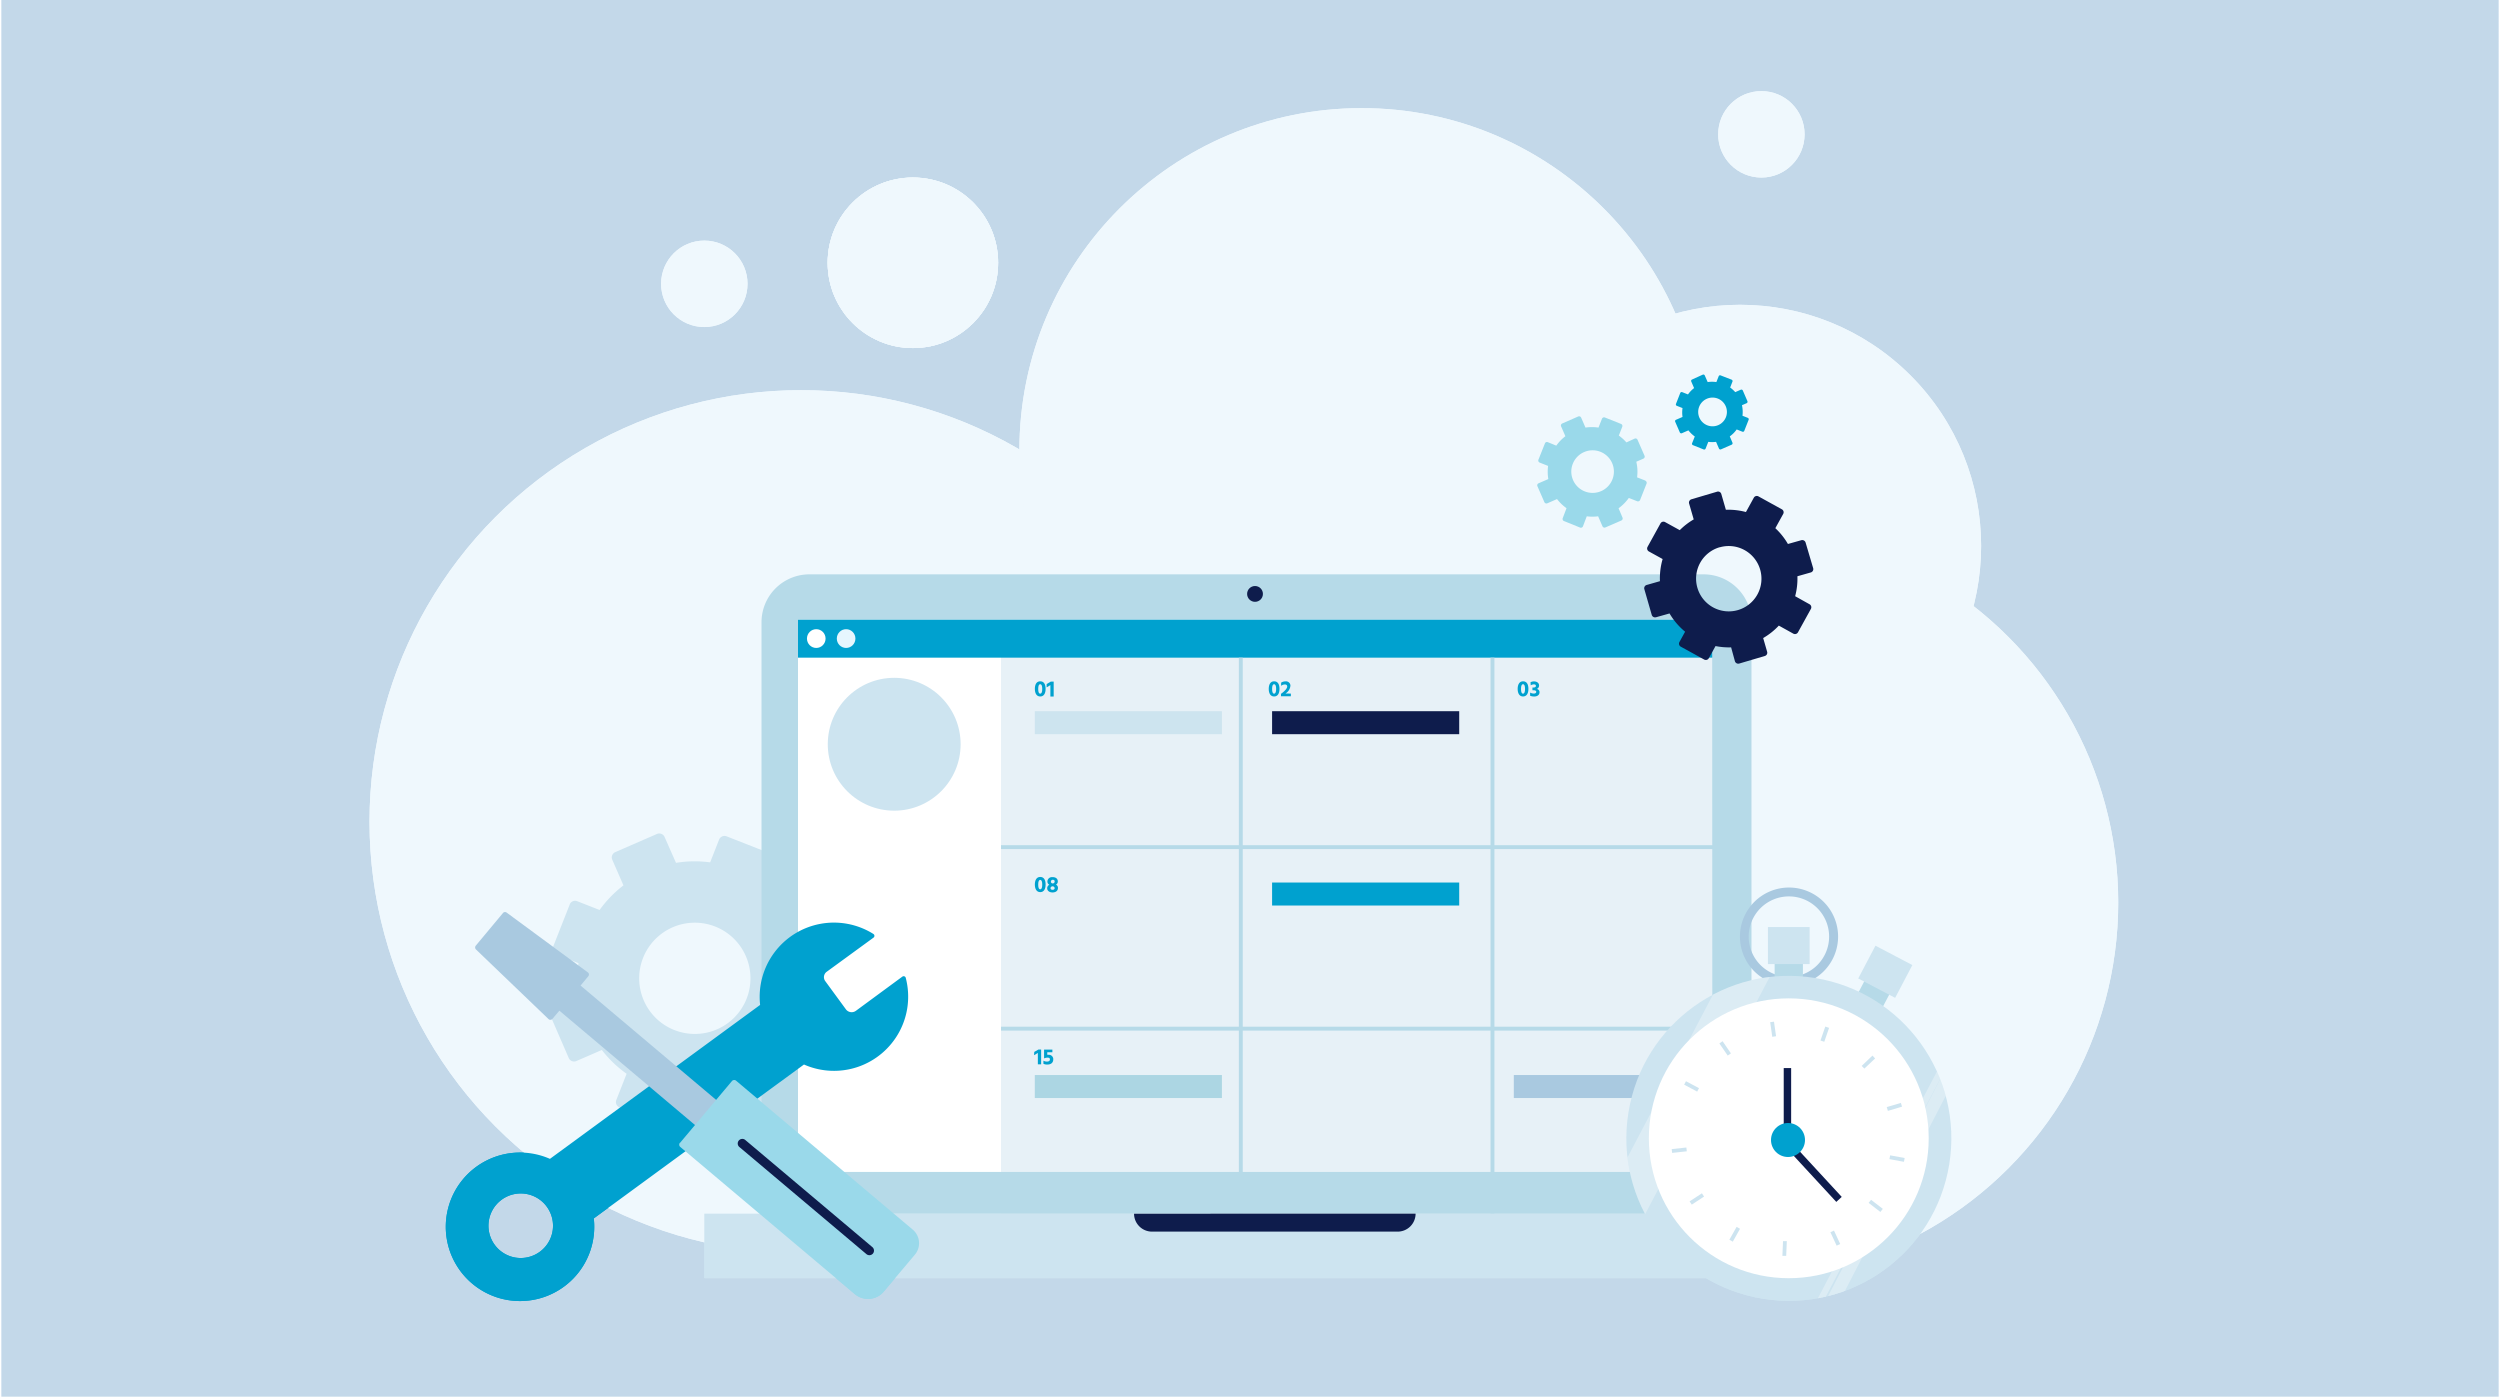 <?xml version="1.0" encoding="UTF-8"?> <svg xmlns="http://www.w3.org/2000/svg" xmlns:xlink="http://www.w3.org/1999/xlink" id="Layer_1" data-name="Layer 1" viewBox="0 0 928.63 519.35" width="929" height="519"><defs><style>.cls-1{fill:none;}.cls-2{fill:#c3d8e9;}.cls-3{fill:#eff8fd;}.cls-4{fill:#cde4f0;}.cls-5{fill:#e7f1f7;}.cls-16,.cls-6{fill:#fff;}.cls-7{fill:#00a1cf;}.cls-8{fill:#b6dae8;}.cls-9{fill:#e6f6fe;}.cls-10{fill:#cde4ef;}.cls-11{fill:#0e1c4c;}.cls-12{fill:#a9c9e0;}.cls-13{fill:#acd6e3;}.cls-14{fill:#9ad9ea;}.cls-15{clip-path:url(#clip-path);}.cls-16{opacity:0.3;isolation:isolate;}</style><clipPath id="clip-path"><circle class="cls-1" cx="664.66" cy="423.27" r="60.42" transform="translate(140.39 1011.55) rotate(-80.78)"></circle></clipPath></defs><rect id="Rectangle_230" data-name="Rectangle 230" class="cls-2" width="928.63" height="519.35"></rect><g id="Group_475" data-name="Group 475"><circle id="Ellipse_8" data-name="Ellipse 8" class="cls-3" cx="297.39" cy="305.57" r="160.49"></circle><circle id="Ellipse_9" data-name="Ellipse 9" class="cls-3" cx="505.83" cy="167.48" r="127.27"></circle><circle id="Ellipse_10" data-name="Ellipse 10" class="cls-3" cx="261.4" cy="105.54" r="16.07"></circle><circle id="Ellipse_11" data-name="Ellipse 11" class="cls-3" cx="654.47" cy="49.95" r="16.07"></circle><circle id="Ellipse_12" data-name="Ellipse 12" class="cls-3" cx="338.96" cy="97.72" r="31.7"></circle><circle id="Ellipse_13" data-name="Ellipse 13" class="cls-3" cx="646.53" cy="203" r="89.66" transform="translate(45.82 516.62) rotate(-45)"></circle><circle id="Ellipse_14" data-name="Ellipse 14" class="cls-3" cx="647.3" cy="335.63" r="139.87"></circle><path id="Path_1228" data-name="Path 1228" class="cls-4" d="M309.26,372.5l-8.19-3.22a43,43,0,0,0-.75-15.16l6.86-3a2.14,2.14,0,0,0,1.12-2.82h0l-6.76-15.53a2.15,2.15,0,0,0-2.82-1.11h0l-8,3.5a43.36,43.36,0,0,0-7.32-6.68l3.34-8.47a2.14,2.14,0,0,0-1.17-2.8l-.05,0h0L269.71,311a2.17,2.17,0,0,0-2.81,1.2v0h0l-3.33,8.47a42.91,42.91,0,0,0-12.7.18l-4.24-9.62a2.16,2.16,0,0,0-2.82-1.13l-15.52,6.76a2.15,2.15,0,0,0-1.12,2.82l4.16,9.55a43.48,43.48,0,0,0-8.87,9.15l-8.3-3.26a2.15,2.15,0,0,0-2.8,1.16l0,.05h0l-6.2,15.75a2.17,2.17,0,0,0,1.19,2.82h0l8.26,3.24a43.58,43.58,0,0,0,.23,12.8l-9.47,4.12a2.13,2.13,0,0,0-1.13,2.8v0h0L211,393.44a2.15,2.15,0,0,0,2.82,1.11h0l9.47-4.12a43,43,0,0,0,9.22,8.85l-3.81,9.7a2.13,2.13,0,0,0,1.16,2.8l.05,0h0L245.65,418a2.15,2.15,0,0,0,2.8-1.16l0-.05h0L252.3,407a43.74,43.74,0,0,0,11.2,0l4.24,9.71a2.12,2.12,0,0,0,2.79,1.13h0l15.52-6.75a2.17,2.17,0,0,0,1.12-2.82l-4-9.1a43.45,43.45,0,0,0,10-10l8.14,3.21a2.14,2.14,0,0,0,2.8-1.17l0-.05h0l6.32-15.88a2.14,2.14,0,0,0-1.16-2.8l-.05,0Zm-58.95,10.55a20.69,20.69,0,1,1,26.82-11.69v0a20.68,20.68,0,0,1-26.81,11.68Z"></path><g id="Group_196" data-name="Group 196"><g id="Group_192" data-name="Group 192"><g id="Group_185" data-name="Group 185"><g id="Group_184" data-name="Group 184"><rect id="Rectangle_67" data-name="Rectangle 67" class="cls-5" x="295.09" y="231.47" width="344.85" height="222.02"></rect><rect id="Rectangle_68" data-name="Rectangle 68" class="cls-6" x="295.41" y="230.35" width="76.32" height="223.13"></rect><rect id="Rectangle_69" data-name="Rectangle 69" class="cls-7" x="295.09" y="230.35" width="344.85" height="14.2"></rect><g id="Group_180" data-name="Group 180"><rect id="Rectangle_70" data-name="Rectangle 70" class="cls-8" x="371.73" y="314.28" width="268.22" height="1.45"></rect></g><g id="Group_181" data-name="Group 181"><rect id="Rectangle_71" data-name="Rectangle 71" class="cls-8" x="371.73" y="381.78" width="268.22" height="1.45"></rect></g><g id="Group_182" data-name="Group 182"><rect id="Rectangle_72" data-name="Rectangle 72" class="cls-8" x="553.76" y="244.55" width="1.45" height="208.94"></rect></g><g id="Group_183" data-name="Group 183"><rect id="Rectangle_73" data-name="Rectangle 73" class="cls-8" x="460.17" y="244.55" width="1.45" height="208.94"></rect></g></g><ellipse id="Ellipse_15" data-name="Ellipse 15" class="cls-6" cx="303.03" cy="237.45" rx="3.46" ry="3.49"></ellipse><ellipse id="Ellipse_16" data-name="Ellipse 16" class="cls-9" cx="314.13" cy="237.45" rx="3.46" ry="3.49"></ellipse></g><g id="Group_187" data-name="Group 187"><path id="Path_1234" data-name="Path 1234" class="cls-7" d="M386.31,253.34c1.41,0,2,1.14,2,2.82s-.65,2.83-2,2.83-2-1.19-2-2.83S384.94,253.34,386.31,253.34Zm0,4.59c.51,0,.75-.61.75-1.75s-.24-1.75-.75-1.75-.75.59-.75,1.75.23,1.76.75,1.76Z"></path><path id="Path_1235" data-name="Path 1235" class="cls-7" d="M388.7,254.36l1.55-.91h1.06V259h-1.22v-4.24l-1.41.84Z"></path></g><g id="Group_188" data-name="Group 188"><path id="Path_1236" data-name="Path 1236" class="cls-7" d="M386.31,326.09c1.41,0,2,1.16,2,2.83s-.65,2.82-2,2.82-2-1.19-2-2.82S384.94,326.09,386.31,326.09Zm0,4.6c.51,0,.75-.6.75-1.75s-.24-1.75-.75-1.75-.75.6-.75,1.75.23,1.75.75,1.75Z"></path><path id="Path_1237" data-name="Path 1237" class="cls-7" d="M392.9,330.24c0,1-.82,1.62-2,1.62s-2-.6-2-1.58a1.43,1.43,0,0,1,.8-1.28,1.35,1.35,0,0,1-.72-1.19,1.67,1.67,0,0,1,1.68-1.65h.26c1.07,0,1.93.5,1.93,1.64a1.33,1.33,0,0,1-.69,1.16A1.26,1.26,0,0,1,392.9,330.24Zm-1.22,0a.78.78,0,0,0-.88-.66.76.76,0,0,0-.66.66c0,.31.19.64.76.64s.78-.34.78-.65Zm-1.42-2.44a.71.71,0,0,0,1.42,0c0-.32-.12-.65-.71-.65a.61.61,0,0,0-.66.54v.11Z"></path></g><g id="Group_189" data-name="Group 189"><path id="Path_1238" data-name="Path 1238" class="cls-7" d="M384.1,391.15l1.55-.89h1v5.51h-1.22v-4.24l-1.42.84Z"></path><path id="Path_1239" data-name="Path 1239" class="cls-7" d="M388.94,392.23a1.09,1.09,0,0,1,.36,0,1.65,1.65,0,0,1,1.85,1.41.86.86,0,0,1,0,.32c0,1.12-.74,1.89-2.17,1.89a3.13,3.13,0,0,1-1.48-.28V394.4a2.51,2.51,0,0,0,1.28.35c.78,0,1.13-.31,1.13-.8s-.3-.67-.93-.67a3.51,3.51,0,0,0-1.24.29v-3.28h3.09v1h-1.91Z"></path></g><g id="Group_190" data-name="Group 190"><path id="Path_1240" data-name="Path 1240" class="cls-7" d="M473.28,253.34c1.41,0,2,1.14,2,2.82s-.64,2.83-2,2.83-2-1.19-2-2.83S471.92,253.34,473.28,253.34Zm0,4.59c.5,0,.76-.61.76-1.75s-.26-1.75-.76-1.75-.75.59-.75,1.75.24,1.76.75,1.76Z"></path><path id="Path_1241" data-name="Path 1241" class="cls-7" d="M479.51,257.91v1h-3.67V258c1-.7,2.31-1.87,2.31-2.72,0-.45-.27-.76-.85-.76a2.19,2.19,0,0,0-1.41.52v-1.19a2.88,2.88,0,0,1,1.59-.48,1.65,1.65,0,0,1,1.86,1.41h0a1.41,1.41,0,0,1,0,.29,3.8,3.8,0,0,1-1.84,2.82Z"></path></g><g id="Group_191" data-name="Group 191"><path id="Path_1242" data-name="Path 1242" class="cls-7" d="M565.84,253.34c1.41,0,2,1.14,2,2.82s-.65,2.83-2,2.83-2-1.19-2-2.83S564.52,253.34,565.84,253.34Zm0,4.59c.5,0,.75-.61.75-1.75s-.25-1.75-.75-1.75-.75.59-.75,1.75.24,1.76.75,1.76Z"></path><path id="Path_1243" data-name="Path 1243" class="cls-7" d="M568.62,253.69a2.85,2.85,0,0,1,1.25-.31c1.21,0,1.94.64,1.94,1.53a1.39,1.39,0,0,1-.84,1.28,1.2,1.2,0,0,1,1,1.26c0,.91-.74,1.55-2,1.55a4.19,4.19,0,0,1-1.49-.28v-1.19a2.78,2.78,0,0,0,1.41.37c.56,0,.87-.28.87-.62s-.25-.61-1.13-.61h-.29v-1h.29c.54,0,1-.17,1-.61s-.31-.58-.76-.58a2.31,2.31,0,0,0-1.17.37Z"></path></g><rect id="Rectangle_74" data-name="Rectangle 74" class="cls-10" x="384.29" y="264.46" width="69.58" height="8.55"></rect><rect id="Rectangle_75" data-name="Rectangle 75" class="cls-11" x="472.53" y="264.46" width="69.58" height="8.55"></rect><rect id="Rectangle_76" data-name="Rectangle 76" class="cls-7" x="472.53" y="328.17" width="69.58" height="8.55"></rect><rect id="Rectangle_77" data-name="Rectangle 77" class="cls-12" x="562.41" y="399.75" width="69.58" height="8.55"></rect><rect id="Rectangle_78" data-name="Rectangle 78" class="cls-13" x="384.29" y="399.75" width="69.58" height="8.55"></rect></g><g id="Group_195" data-name="Group 195"><path id="Path_1244" data-name="Path 1244" class="cls-8" d="M633,213.57H300.49a17.81,17.81,0,0,0-17.82,17.8v220H650.79V231.45a17.81,17.81,0,0,0-17.74-17.88Zm3.24,222.21h-340V230.35H636.18Z"></path><g id="Group_194" data-name="Group 194"><rect id="Rectangle_79" data-name="Rectangle 79" class="cls-4" x="261.4" y="451.3" width="409.54" height="23.98"></rect><g id="Group_193" data-name="Group 193"><path id="Path_1245" data-name="Path 1245" class="cls-11" d="M525.89,451.3a6.67,6.67,0,0,1-6.65,6.68H427.89a6.68,6.68,0,0,1-6.69-6.66v0Z"></path></g></g></g><circle id="Ellipse_17" data-name="Ellipse 17" class="cls-11" cx="466.18" cy="220.85" r="2.94"></circle></g><path id="Path_1246" data-name="Path 1246" class="cls-14" d="M611.39,178.73l-3.14-1.23a15.94,15.94,0,0,0-.29-5.8l2.63-1.15a.82.82,0,0,0,.43-1.08l-2.6-5.94a.81.81,0,0,0-1.07-.43h0l-3.07,1.41a16.63,16.63,0,0,0-2.82-2.55l1.28-3.26a.83.83,0,0,0-.47-1.07h0l-6-2.39a.84.84,0,0,0-1.07.47L593.9,159a16.36,16.36,0,0,0-4.84,0l-1.61-3.71a.84.84,0,0,0-1.09-.42l-5.94,2.6a.82.82,0,0,0-.42,1.08l1.59,3.66a16,16,0,0,0-3.38,3.5L575,164.4a.8.8,0,0,0-1,.44v0l-2.39,6A.84.84,0,0,0,572,172l3.16,1.25a17.05,17.05,0,0,0,.08,4.89l-3.62,1.57a.82.82,0,0,0-.43,1.08h0l2.59,5.94a.83.83,0,0,0,1.07.43h0l3.63-1.58a16.45,16.45,0,0,0,3.53,3.39l-1.41,3.71a.83.83,0,0,0,.46,1.07h0l6,2.43a.83.83,0,0,0,1.07-.47l1.41-3.72a16.63,16.63,0,0,0,4.23,0l1.61,3.71a.83.83,0,0,0,1.08.43h0l5.94-2.58a.82.82,0,0,0,.43-1.08h0L601.37,189a16.93,16.93,0,0,0,3.81-3.84l3.11,1.23a.85.85,0,0,0,1.08-.47h0l2.37-6a.83.83,0,0,0-.35-1.12Zm-22.59,4a7.92,7.92,0,1,1,10.28-4.46,7.91,7.91,0,0,1-10.28,4.46h0Z"></path><path id="Path_1247" data-name="Path 1247" class="cls-7" d="M649.55,155.43l-2.11-.84a11.44,11.44,0,0,0-.19-3.91l1.76-.76a.58.58,0,0,0,.28-.73l-1.73-4a.59.59,0,0,0-.74-.28l-2.07.91a11.43,11.43,0,0,0-1.89-1.72l.86-2.2a.56.56,0,0,0-.31-.72h0l-4.1-1.59a.54.54,0,0,0-.71.3h0l-.86,2.18a11.72,11.72,0,0,0-3.24,0l-1.09-2.48a.58.58,0,0,0-.73-.28l-4,1.82a.55.55,0,0,0-.29.72h0l1.06,2.46a10.81,10.81,0,0,0-2.27,2.36l-2.15-.85a.55.55,0,0,0-.72.3h0l-1.59,4.06a.54.54,0,0,0,.3.72h0l2.13.84a11.4,11.4,0,0,0,0,3.3l-2.44,1.06a.55.55,0,0,0-.29.72h0l1.74,4a.58.58,0,0,0,.73.28l2.45-1.07a11.15,11.15,0,0,0,2.37,2.28l-1,2.5a.55.55,0,0,0,.3.72h0l4,1.6a.56.56,0,0,0,.72-.31h0l1-2.52a10.76,10.76,0,0,0,2.89,0l1.09,2.52a.58.58,0,0,0,.73.28l4-1.75a.58.58,0,0,0,.28-.73l-1-2.35a10.86,10.86,0,0,0,2.57-2.58l2.1.83a.55.55,0,0,0,.72-.3h0l1.6-4.06a.56.56,0,0,0-.22-.75Zm-15.19,2.72a5.34,5.34,0,1,1,6.92-3h0A5.34,5.34,0,0,1,634.36,158.15Z"></path><path id="Path_1248" data-name="Path 1248" class="cls-11" d="M615.32,229.52l5-1.41a25.45,25.45,0,0,0,5.79,6.79L624,238.73a1.27,1.27,0,0,0,.49,1.73l8.71,4.79a1.26,1.26,0,0,0,1.72-.49l2.5-4.52a25.69,25.69,0,0,0,5.8.48l1.41,5.16a1.3,1.3,0,0,0,1.57.87l9.55-2.82a1.26,1.26,0,0,0,.87-1.55v0l-1.48-5.12a25.31,25.31,0,0,0,5.82-4.63l5.4,3a1.28,1.28,0,0,0,1.72-.5l4.8-8.7a1.27,1.27,0,0,0-.49-1.73l-5.36-3a25.45,25.45,0,0,0,.84-7.42l5-1.42a1.28,1.28,0,0,0,.86-1.58l-2.82-9.54a1.29,1.29,0,0,0-1.57-.87l-5,1.41a25.31,25.31,0,0,0-4.68-5.87l2.93-5.31a1.26,1.26,0,0,0-.51-1.72l-8.7-4.8a1.27,1.27,0,0,0-1.72.5l-2.93,5.32a25.38,25.38,0,0,0-7.46-.84l-1.7-5.87a1.25,1.25,0,0,0-1.55-.86h0l-9.56,2.83a1.28,1.28,0,0,0-.86,1.58l1.71,5.9a25.35,25.35,0,0,0-5.19,4l-5.45-3a1.26,1.26,0,0,0-1.72.5l-4.8,8.7a1.26,1.26,0,0,0,.49,1.72l5.11,2.82a25.75,25.75,0,0,0-1,8.23l-4.94,1.41a1.27,1.27,0,0,0-.86,1.57l2.75,9.55a1.28,1.28,0,0,0,1.59.88Zm23.66-26a12.15,12.15,0,1,1-8.3,15.05h0A12.15,12.15,0,0,1,639,203.48Z"></path><g id="Group_206" data-name="Group 206"><g id="Group_198" data-name="Group 198"><g id="Group_197" data-name="Group 197"><path id="Path_1249" data-name="Path 1249" class="cls-7" d="M220.27,453.09l78.19-57.25A27.59,27.59,0,0,0,336.3,363.6a.79.79,0,0,0-1-.56h0a1.11,1.11,0,0,0-.27.13l-17.26,12.7a2.67,2.67,0,0,1-3.73-.57h0l-7.69-10.5a2.47,2.47,0,0,1,.54-3.43l17.41-12.7a.82.82,0,0,0,.2-1.16,1.1,1.1,0,0,0-.22-.21,27.61,27.61,0,0,0-42.13,26.38L204,430.92a27.61,27.61,0,1,0,16.32,22.29Zm-36.8,9.81a12,12,0,1,1,16.75,2.58h0A12,12,0,0,1,183.47,462.9Z"></path></g></g><g id="Group_205" data-name="Group 205"><g id="Group_202" data-name="Group 202"><g id="Group_199" data-name="Group 199"><path id="Path_1250" data-name="Path 1250" class="cls-12" d="M187.86,339.32a1,1,0,0,0-1.41.29l-10,12a1.06,1.06,0,0,0,0,1.41l27.1,26a1,1,0,0,0,1.41-.2h0l2.55-3,56.16,47.35,7.87-9.34-56.15-47.35,2.82-3.4a1,1,0,0,0,0-1.41h0Z"></path></g><g id="Group_201" data-name="Group 201"><g id="Group_200" data-name="Group 200"><path id="Rectangle_80" data-name="Rectangle 80" class="cls-14" d="M252.34,425,271.67,402a1.1,1.1,0,0,1,1.55-.14h0l65.68,55.37a6.61,6.61,0,0,1,.79,9.33h0l-11.58,13.74a7.61,7.61,0,0,1-10.72.93h0l-64.92-54.73a1.11,1.11,0,0,1-.16-1.55l0,0Z"></path></g></g></g><g id="Group_204" data-name="Group 204"><g id="Group_203" data-name="Group 203"><path id="Path_1251" data-name="Path 1251" class="cls-11" d="M324.09,466.15a1.72,1.72,0,0,1-2.4.2l-47.32-39.89a1.71,1.71,0,0,1,2.19-2.62h0l47.32,39.89A1.71,1.71,0,0,1,324.09,466.15Z"></path></g></g></g></g><g id="Group_217" data-name="Group 217"><g id="Group_207" data-name="Group 207"><path id="Path_1252" data-name="Path 1252" class="cls-12" d="M664.72,366.53A18.25,18.25,0,1,1,683,348.28h0A18.27,18.27,0,0,1,664.72,366.53Zm0-33.2a14.95,14.95,0,1,0,14.94,14.95h0a14.94,14.94,0,0,0-14.94-14.95Z"></path></g><g id="Group_209" data-name="Group 209"><rect id="Rectangle_81" data-name="Rectangle 81" class="cls-8" x="659.4" y="354.11" width="10.51" height="10.51"></rect><g id="Group_208" data-name="Group 208"><rect id="Rectangle_82" data-name="Rectangle 82" class="cls-4" x="656.91" y="344.72" width="15.5" height="13.77"></rect></g></g><g id="Group_211" data-name="Group 211"><rect id="Rectangle_83" data-name="Rectangle 83" class="cls-8" x="691.68" y="362.96" width="10.51" height="10.51" transform="translate(46.95 814.12) rotate(-62.3)"></rect><g id="Group_210" data-name="Group 210"><rect id="Rectangle_84" data-name="Rectangle 84" class="cls-4" x="693.66" y="353.6" width="13.77" height="15.5" transform="translate(54.97 813.64) rotate(-62.3)"></rect></g></g><circle id="Ellipse_18" data-name="Ellipse 18" class="cls-4" cx="664.66" cy="423.27" r="60.42" transform="translate(140.39 1011.55) rotate(-80.78)"></circle><g id="Group_213" data-name="Group 213"><g class="cls-15"><g id="Group_212" data-name="Group 212"><rect id="Rectangle_85" data-name="Rectangle 85" class="cls-16" x="550.11" y="409.75" width="140.27" height="15.62" transform="translate(-37.78 772.62) rotate(-62.3)"></rect><rect id="Rectangle_86" data-name="Rectangle 86" class="cls-16" x="632.9" y="438.57" width="140.53" height="4.67" transform="translate(-11.38 863.12) rotate(-62.67)"></rect><rect id="Rectangle_87" data-name="Rectangle 87" class="cls-16" x="627.67" y="441.6" width="140.27" height="2.33" transform="translate(-18.59 854.78) rotate(-62.3)"></rect></g></g></g><circle id="Ellipse_20" data-name="Ellipse 20" class="cls-6" cx="664.66" cy="423.27" r="52.03"></circle><g id="Group_214" data-name="Group 214"><path id="Path_1253" data-name="Path 1253" class="cls-4" d="M625.75,403.33l.68-1.28,4.85,2.58-.69,1.29Z"></path><path id="Path_1254" data-name="Path 1254" class="cls-4" d="M638.85,388l1.2-.82,3.1,4.52-1.2.81Z"></path><path id="Path_1255" data-name="Path 1255" class="cls-4" d="M657.75,380.1l1.41-.19.77,5.41-1.41.22Z"></path><path id="Path_1256" data-name="Path 1256" class="cls-4" d="M678.24,381.73l1.41.48-1.79,5.18-1.41-.48Z"></path><path id="Path_1257" data-name="Path 1257" class="cls-4" d="M695.77,392.52l1,1.06-4,3.78-1-1Z"></path><path id="Path_1258" data-name="Path 1258" class="cls-4" d="M706.35,410.11l.41,1.41-5.25,1.56-.42-1.41Z"></path><path id="Path_1259" data-name="Path 1259" class="cls-4" d="M707.75,430.61l-.27,1.41-5.39-1,.27-1.41Z"></path><path id="Path_1260" data-name="Path 1260" class="cls-4" d="M699.63,449.51l-.9,1.16-4.38-3.38.91-1.14Z"></path><path id="Path_1261" data-name="Path 1261" class="cls-4" d="M683.78,462.58l-1.32.62-2.32-5,1.33-.62Z"></path><path id="Path_1262" data-name="Path 1262" class="cls-4" d="M663.7,467h-1.41l.23-5.48h1.41Z"></path><path id="Path_1263" data-name="Path 1263" class="cls-4" d="M643.84,461.72l-1.27-.72,2.69-4.79,1.27.72Z"></path><path id="Path_1264" data-name="Path 1264" class="cls-4" d="M628.59,447.94l-.81-1.21,4.58-3,.8,1.21Z"></path><path id="Path_1265" data-name="Path 1265" class="cls-4" d="M621.28,428.71l-.16-1.41,5.46-.6.16,1.41Z"></path></g><g id="Group_216" data-name="Group 216"><g id="Group_215" data-name="Group 215"><path id="Path_1266" data-name="Path 1266" class="cls-11" d="M682.33,446.93l-19.55-21.17V397.15h2.76v27.54l18.81,20.37Z"></path></g><circle id="Ellipse_21" data-name="Ellipse 21" class="cls-7" cx="664.37" cy="423.91" r="6.32"></circle></g></g><circle id="Ellipse_22" data-name="Ellipse 22" class="cls-3" cx="338.96" cy="97.72" r="31.7"></circle></g><g id="Group_476" data-name="Group 476"><circle id="Ellipse_8-2" data-name="Ellipse 8-2" class="cls-3" cx="297.39" cy="305.57" r="160.49"></circle><circle id="Ellipse_9-2" data-name="Ellipse 9-2" class="cls-3" cx="505.83" cy="167.48" r="127.27"></circle><circle id="Ellipse_10-2" data-name="Ellipse 10-2" class="cls-3" cx="261.4" cy="105.54" r="16.07"></circle><circle id="Ellipse_11-2" data-name="Ellipse 11-2" class="cls-3" cx="654.47" cy="49.95" r="16.07"></circle><circle id="Ellipse_12-2" data-name="Ellipse 12-2" class="cls-3" cx="338.96" cy="97.72" r="31.7"></circle><circle id="Ellipse_13-2" data-name="Ellipse 13-2" class="cls-3" cx="646.53" cy="203" r="89.66" transform="translate(45.82 516.62) rotate(-45)"></circle><circle id="Ellipse_14-2" data-name="Ellipse 14-2" class="cls-3" cx="647.3" cy="335.63" r="139.87"></circle><path id="Path_1228-2" data-name="Path 1228-2" class="cls-4" d="M309.26,372.5l-8.19-3.22a43,43,0,0,0-.75-15.16l6.86-3a2.14,2.14,0,0,0,1.12-2.82h0l-6.76-15.53a2.15,2.15,0,0,0-2.82-1.11h0l-8,3.5a43.36,43.36,0,0,0-7.32-6.68l3.34-8.47a2.14,2.14,0,0,0-1.17-2.8l-.05,0h0L269.71,311a2.17,2.17,0,0,0-2.81,1.2v0h0l-3.33,8.47a42.91,42.91,0,0,0-12.7.18l-4.24-9.62a2.16,2.16,0,0,0-2.82-1.13l-15.52,6.76a2.15,2.15,0,0,0-1.12,2.82l4.16,9.55a43.48,43.48,0,0,0-8.87,9.15l-8.3-3.26a2.15,2.15,0,0,0-2.8,1.16l0,.05h0l-6.2,15.75a2.17,2.17,0,0,0,1.19,2.82h0l8.26,3.24a43.58,43.58,0,0,0,.23,12.8l-9.47,4.12a2.13,2.13,0,0,0-1.13,2.8v0h0L211,393.44a2.15,2.15,0,0,0,2.82,1.11h0l9.47-4.12a43,43,0,0,0,9.22,8.85l-3.81,9.7a2.13,2.13,0,0,0,1.16,2.8l.05,0h0L245.65,418a2.15,2.15,0,0,0,2.8-1.16l0-.05h0L252.3,407a43.74,43.74,0,0,0,11.2,0l4.24,9.71a2.12,2.12,0,0,0,2.79,1.13h0l15.52-6.75a2.17,2.17,0,0,0,1.12-2.82l-4-9.1a43.45,43.45,0,0,0,10-10l8.14,3.21a2.14,2.14,0,0,0,2.8-1.17l0-.05h0l6.32-15.88a2.14,2.14,0,0,0-1.16-2.8l-.05,0Zm-58.95,10.55a20.69,20.69,0,1,1,26.82-11.69v0a20.68,20.68,0,0,1-26.81,11.68Z"></path><g id="Group_196-2" data-name="Group 196-2"><g id="Group_192-2" data-name="Group 192-2"><g id="Group_185-2" data-name="Group 185-2"><g id="Group_184-2" data-name="Group 184-2"><rect id="Rectangle_67-2" data-name="Rectangle 67-2" class="cls-5" x="295.09" y="231.47" width="344.85" height="222.02"></rect><rect id="Rectangle_68-2" data-name="Rectangle 68-2" class="cls-6" x="295.41" y="230.35" width="76.32" height="223.13"></rect><rect id="Rectangle_69-2" data-name="Rectangle 69-2" class="cls-7" x="295.09" y="230.35" width="344.85" height="14.2"></rect><g id="Group_180-2" data-name="Group 180-2"><rect id="Rectangle_70-2" data-name="Rectangle 70-2" class="cls-8" x="371.73" y="314.28" width="268.22" height="1.45"></rect></g><g id="Group_181-2" data-name="Group 181-2"><rect id="Rectangle_71-2" data-name="Rectangle 71-2" class="cls-8" x="371.73" y="381.78" width="268.22" height="1.45"></rect></g><g id="Group_182-2" data-name="Group 182-2"><rect id="Rectangle_72-2" data-name="Rectangle 72-2" class="cls-8" x="553.76" y="244.55" width="1.45" height="208.94"></rect></g><g id="Group_183-2" data-name="Group 183-2"><rect id="Rectangle_73-2" data-name="Rectangle 73-2" class="cls-8" x="460.17" y="244.55" width="1.45" height="208.94"></rect></g></g><ellipse id="Ellipse_15-2" data-name="Ellipse 15-2" class="cls-6" cx="303.03" cy="237.45" rx="3.46" ry="3.49"></ellipse><ellipse id="Ellipse_16-2" data-name="Ellipse 16-2" class="cls-9" cx="314.13" cy="237.45" rx="3.46" ry="3.49"></ellipse></g><g id="Group_187-2" data-name="Group 187-2"><path id="Path_1234-2" data-name="Path 1234-2" class="cls-7" d="M386.31,253.34c1.41,0,2,1.14,2,2.82s-.65,2.83-2,2.83-2-1.19-2-2.83S384.94,253.34,386.31,253.34Zm0,4.59c.51,0,.75-.61.75-1.75s-.24-1.75-.75-1.75-.75.59-.75,1.75.23,1.76.75,1.76Z"></path><path id="Path_1235-2" data-name="Path 1235-2" class="cls-7" d="M388.7,254.36l1.55-.91h1.06V259h-1.22v-4.24l-1.41.84Z"></path></g><g id="Group_188-2" data-name="Group 188-2"><path id="Path_1236-2" data-name="Path 1236-2" class="cls-7" d="M386.31,326.09c1.41,0,2,1.16,2,2.83s-.65,2.82-2,2.82-2-1.19-2-2.82S384.94,326.09,386.31,326.09Zm0,4.6c.51,0,.75-.6.75-1.75s-.24-1.75-.75-1.75-.75.6-.75,1.75.23,1.75.75,1.75Z"></path><path id="Path_1237-2" data-name="Path 1237-2" class="cls-7" d="M392.9,330.24c0,1-.82,1.62-2,1.62s-2-.6-2-1.58a1.43,1.43,0,0,1,.8-1.28,1.35,1.35,0,0,1-.72-1.19,1.67,1.67,0,0,1,1.68-1.65h.26c1.07,0,1.93.5,1.93,1.64a1.33,1.33,0,0,1-.69,1.16A1.26,1.26,0,0,1,392.9,330.24Zm-1.22,0a.78.78,0,0,0-.88-.66.76.76,0,0,0-.66.66c0,.31.19.64.76.64s.78-.34.78-.65Zm-1.42-2.44a.71.71,0,0,0,1.42,0c0-.32-.12-.65-.71-.65a.61.61,0,0,0-.66.54v.11Z"></path></g><g id="Group_189-2" data-name="Group 189-2"><path id="Path_1238-2" data-name="Path 1238-2" class="cls-7" d="M384.1,391.15l1.55-.89h1v5.51h-1.22v-4.24l-1.42.84Z"></path><path id="Path_1239-2" data-name="Path 1239-2" class="cls-7" d="M388.94,392.23a1.09,1.09,0,0,1,.36,0,1.65,1.65,0,0,1,1.85,1.41.86.86,0,0,1,0,.32c0,1.12-.74,1.89-2.17,1.89a3.13,3.13,0,0,1-1.48-.28V394.4a2.51,2.51,0,0,0,1.28.35c.78,0,1.13-.31,1.13-.8s-.3-.67-.93-.67a3.51,3.51,0,0,0-1.24.29v-3.28h3.09v1h-1.91Z"></path></g><g id="Group_190-2" data-name="Group 190-2"><path id="Path_1240-2" data-name="Path 1240-2" class="cls-7" d="M473.28,253.34c1.41,0,2,1.14,2,2.82s-.64,2.83-2,2.83-2-1.19-2-2.83S471.92,253.34,473.28,253.34Zm0,4.59c.5,0,.76-.61.76-1.75s-.26-1.75-.76-1.75-.75.59-.75,1.75.24,1.76.75,1.76Z"></path><path id="Path_1241-2" data-name="Path 1241-2" class="cls-7" d="M479.51,257.91v1h-3.67V258c1-.7,2.31-1.87,2.31-2.72,0-.45-.27-.76-.85-.76a2.19,2.19,0,0,0-1.41.52v-1.19a2.88,2.88,0,0,1,1.59-.48,1.65,1.65,0,0,1,1.86,1.41h0a1.41,1.41,0,0,1,0,.29,3.8,3.8,0,0,1-1.84,2.82Z"></path></g><g id="Group_191-2" data-name="Group 191-2"><path id="Path_1242-2" data-name="Path 1242-2" class="cls-7" d="M565.84,253.34c1.41,0,2,1.14,2,2.82s-.65,2.83-2,2.83-2-1.19-2-2.83S564.52,253.34,565.84,253.34Zm0,4.59c.5,0,.75-.61.75-1.75s-.25-1.75-.75-1.75-.75.59-.75,1.75.24,1.76.75,1.76Z"></path><path id="Path_1243-2" data-name="Path 1243-2" class="cls-7" d="M568.62,253.69a2.85,2.85,0,0,1,1.25-.31c1.21,0,1.94.64,1.94,1.53a1.39,1.39,0,0,1-.84,1.28,1.2,1.2,0,0,1,1,1.26c0,.91-.74,1.55-2,1.55a4.19,4.19,0,0,1-1.49-.28v-1.19a2.78,2.78,0,0,0,1.41.37c.56,0,.87-.28.87-.62s-.25-.61-1.13-.61h-.29v-1h.29c.54,0,1-.17,1-.61s-.31-.58-.76-.58a2.31,2.31,0,0,0-1.17.37Z"></path></g><rect id="Rectangle_74-2" data-name="Rectangle 74-2" class="cls-10" x="384.29" y="264.46" width="69.58" height="8.55"></rect><rect id="Rectangle_75-2" data-name="Rectangle 75-2" class="cls-11" x="472.53" y="264.46" width="69.58" height="8.55"></rect><rect id="Rectangle_76-2" data-name="Rectangle 76-2" class="cls-7" x="472.53" y="328.17" width="69.58" height="8.55"></rect><rect id="Rectangle_77-2" data-name="Rectangle 77-2" class="cls-12" x="562.41" y="399.75" width="69.58" height="8.55"></rect><rect id="Rectangle_78-2" data-name="Rectangle 78-2" class="cls-13" x="384.29" y="399.75" width="69.58" height="8.55"></rect></g><g id="Group_195-2" data-name="Group 195-2"><path id="Path_1244-2" data-name="Path 1244-2" class="cls-8" d="M633,213.57H300.49a17.81,17.81,0,0,0-17.82,17.8v220H650.79V231.45a17.81,17.81,0,0,0-17.74-17.88Zm3.24,222.21h-340V230.35H636.18Z"></path><g id="Group_194-2" data-name="Group 194-2"><rect id="Rectangle_79-2" data-name="Rectangle 79-2" class="cls-4" x="261.4" y="451.3" width="409.54" height="23.98"></rect><g id="Group_193-2" data-name="Group 193-2"><path id="Path_1245-2" data-name="Path 1245-2" class="cls-11" d="M525.89,451.3a6.67,6.67,0,0,1-6.65,6.68H427.89a6.68,6.68,0,0,1-6.69-6.66v0Z"></path></g></g></g><circle id="Ellipse_17-2" data-name="Ellipse 17-2" class="cls-11" cx="466.18" cy="220.85" r="2.94"></circle></g><path id="Path_1246-2" data-name="Path 1246-2" class="cls-14" d="M611.39,178.73l-3.14-1.23a15.94,15.94,0,0,0-.29-5.8l2.63-1.15a.82.82,0,0,0,.43-1.08l-2.6-5.94a.81.81,0,0,0-1.07-.43h0l-3.07,1.41a16.63,16.63,0,0,0-2.82-2.55l1.28-3.26a.83.83,0,0,0-.47-1.07h0l-6-2.39a.84.84,0,0,0-1.07.47L593.9,159a16.36,16.36,0,0,0-4.84,0l-1.61-3.71a.84.84,0,0,0-1.09-.42l-5.94,2.6a.82.82,0,0,0-.42,1.08l1.59,3.66a16,16,0,0,0-3.38,3.5L575,164.4a.8.8,0,0,0-1,.44v0l-2.39,6A.84.84,0,0,0,572,172l3.16,1.25a17.05,17.05,0,0,0,.08,4.89l-3.62,1.57a.82.82,0,0,0-.43,1.08h0l2.59,5.94a.83.83,0,0,0,1.07.43h0l3.63-1.58a16.45,16.45,0,0,0,3.53,3.39l-1.41,3.71a.83.83,0,0,0,.46,1.07h0l6,2.43a.83.83,0,0,0,1.07-.47l1.41-3.72a16.63,16.63,0,0,0,4.23,0l1.61,3.71a.83.83,0,0,0,1.08.43h0l5.94-2.58a.82.82,0,0,0,.43-1.08h0L601.37,189a16.93,16.93,0,0,0,3.81-3.84l3.11,1.23a.85.85,0,0,0,1.08-.47h0l2.37-6a.83.83,0,0,0-.35-1.12Zm-22.59,4a7.92,7.92,0,1,1,10.28-4.46,7.91,7.91,0,0,1-10.28,4.46h0Z"></path><path id="Path_1247-2" data-name="Path 1247-2" class="cls-7" d="M649.55,155.43l-2.11-.84a11.44,11.44,0,0,0-.19-3.91l1.76-.76a.58.58,0,0,0,.28-.73l-1.73-4a.59.59,0,0,0-.74-.28l-2.07.91a11.43,11.43,0,0,0-1.89-1.72l.86-2.2a.56.56,0,0,0-.31-.72h0l-4.1-1.59a.54.54,0,0,0-.71.3h0l-.86,2.18a11.72,11.72,0,0,0-3.24,0l-1.09-2.48a.58.58,0,0,0-.73-.28l-4,1.82a.55.55,0,0,0-.29.72h0l1.06,2.46a10.81,10.81,0,0,0-2.27,2.36l-2.15-.85a.55.55,0,0,0-.72.3h0l-1.59,4.06a.54.54,0,0,0,.3.72h0l2.13.84a11.4,11.4,0,0,0,0,3.3l-2.44,1.06a.55.55,0,0,0-.29.72h0l1.74,4a.58.58,0,0,0,.73.28l2.45-1.07a11.15,11.15,0,0,0,2.37,2.28l-1,2.5a.55.55,0,0,0,.3.72h0l4,1.6a.56.56,0,0,0,.72-.31h0l1-2.52a10.76,10.76,0,0,0,2.89,0l1.09,2.52a.58.58,0,0,0,.73.28l4-1.75a.58.58,0,0,0,.28-.73l-1-2.35a10.86,10.86,0,0,0,2.57-2.58l2.1.83a.55.55,0,0,0,.72-.3h0l1.6-4.06a.56.56,0,0,0-.22-.75Zm-15.19,2.72a5.34,5.34,0,1,1,6.92-3h0A5.34,5.34,0,0,1,634.36,158.15Z"></path><path id="Path_1248-2" data-name="Path 1248-2" class="cls-11" d="M615.32,229.52l5-1.41a25.45,25.45,0,0,0,5.79,6.79L624,238.73a1.27,1.27,0,0,0,.49,1.73l8.71,4.79a1.26,1.26,0,0,0,1.72-.49l2.5-4.52a25.69,25.69,0,0,0,5.8.48l1.41,5.16a1.3,1.3,0,0,0,1.57.87l9.55-2.82a1.26,1.26,0,0,0,.87-1.55v0l-1.48-5.12a25.31,25.31,0,0,0,5.82-4.63l5.4,3a1.28,1.28,0,0,0,1.72-.5l4.8-8.7a1.27,1.27,0,0,0-.49-1.73l-5.36-3a25.45,25.45,0,0,0,.84-7.42l5-1.42a1.28,1.28,0,0,0,.86-1.58l-2.82-9.54a1.29,1.29,0,0,0-1.57-.87l-5,1.41a25.31,25.31,0,0,0-4.68-5.87l2.93-5.31a1.26,1.26,0,0,0-.51-1.72l-8.7-4.8a1.27,1.27,0,0,0-1.72.5l-2.93,5.32a25.38,25.38,0,0,0-7.46-.84l-1.7-5.87a1.25,1.25,0,0,0-1.55-.86h0l-9.56,2.83a1.28,1.28,0,0,0-.86,1.58l1.71,5.9a25.35,25.35,0,0,0-5.19,4l-5.45-3a1.26,1.26,0,0,0-1.72.5l-4.8,8.7a1.26,1.26,0,0,0,.49,1.72l5.11,2.82a25.75,25.75,0,0,0-1,8.23l-4.94,1.41a1.27,1.27,0,0,0-.86,1.57l2.75,9.55a1.28,1.28,0,0,0,1.59.88Zm23.66-26a12.15,12.15,0,1,1-8.3,15.05h0A12.15,12.15,0,0,1,639,203.48Z"></path><g id="Group_206-2" data-name="Group 206-2"><g id="Group_198-2" data-name="Group 198-2"><g id="Group_197-2" data-name="Group 197-2"><path id="Path_1249-2" data-name="Path 1249-2" class="cls-7" d="M220.27,453.09l78.19-57.25A27.59,27.59,0,0,0,336.3,363.6a.79.79,0,0,0-1-.56h0a1.11,1.11,0,0,0-.27.13l-17.26,12.7a2.67,2.67,0,0,1-3.73-.57h0l-7.69-10.5a2.47,2.47,0,0,1,.54-3.43l17.41-12.7a.82.82,0,0,0,.2-1.16,1.1,1.1,0,0,0-.22-.21,27.61,27.61,0,0,0-42.13,26.38L204,430.92a27.61,27.61,0,1,0,16.32,22.29Zm-36.8,9.81a12,12,0,1,1,16.75,2.58h0A12,12,0,0,1,183.47,462.9Z"></path></g></g><g id="Group_205-2" data-name="Group 205-2"><g id="Group_202-2" data-name="Group 202-2"><g id="Group_199-2" data-name="Group 199-2"><path id="Path_1250-2" data-name="Path 1250-2" class="cls-12" d="M187.86,339.32a1,1,0,0,0-1.41.29l-10,12a1.06,1.06,0,0,0,0,1.41l27.1,26a1,1,0,0,0,1.41-.2h0l2.55-3,56.16,47.35,7.87-9.34-56.15-47.35,2.82-3.4a1,1,0,0,0,0-1.41h0Z"></path></g><g id="Group_201-2" data-name="Group 201-2"><g id="Group_200-2" data-name="Group 200-2"><path id="Rectangle_80-2" data-name="Rectangle 80-2" class="cls-14" d="M252.34,425,271.67,402a1.1,1.1,0,0,1,1.55-.14h0l65.68,55.37a6.61,6.61,0,0,1,.79,9.33h0l-11.58,13.74a7.61,7.61,0,0,1-10.72.93h0l-64.92-54.73a1.11,1.11,0,0,1-.16-1.55l0,0Z"></path></g></g></g><g id="Group_204-2" data-name="Group 204-2"><g id="Group_203-2" data-name="Group 203-2"><path id="Path_1251-2" data-name="Path 1251-2" class="cls-11" d="M324.09,466.15a1.72,1.72,0,0,1-2.4.2l-47.32-39.89a1.71,1.71,0,0,1,2.19-2.62h0l47.32,39.89A1.71,1.71,0,0,1,324.09,466.15Z"></path></g></g></g></g><g id="Group_217-2" data-name="Group 217-2"><g id="Group_207-2" data-name="Group 207-2"><path id="Path_1252-2" data-name="Path 1252-2" class="cls-12" d="M664.72,366.53A18.25,18.25,0,1,1,683,348.28h0A18.27,18.27,0,0,1,664.72,366.53Zm0-33.2a14.95,14.95,0,1,0,14.94,14.95h0a14.94,14.94,0,0,0-14.94-14.95Z"></path></g><g id="Group_209-2" data-name="Group 209-2"><rect id="Rectangle_81-2" data-name="Rectangle 81-2" class="cls-8" x="659.4" y="354.11" width="10.51" height="10.51"></rect><g id="Group_208-2" data-name="Group 208-2"><rect id="Rectangle_82-2" data-name="Rectangle 82-2" class="cls-4" x="656.91" y="344.72" width="15.5" height="13.77"></rect></g></g><g id="Group_211-2" data-name="Group 211-2"><rect id="Rectangle_83-2" data-name="Rectangle 83-2" class="cls-8" x="691.68" y="362.96" width="10.51" height="10.51" transform="translate(46.95 814.12) rotate(-62.3)"></rect><g id="Group_210-2" data-name="Group 210-2"><rect id="Rectangle_84-2" data-name="Rectangle 84-2" class="cls-4" x="693.66" y="353.6" width="13.77" height="15.5" transform="translate(54.97 813.64) rotate(-62.3)"></rect></g></g><circle id="Ellipse_18-2" data-name="Ellipse 18-2" class="cls-4" cx="664.66" cy="423.27" r="60.42" transform="translate(140.39 1011.55) rotate(-80.78)"></circle><g id="Group_213-2" data-name="Group 213-2"><g class="cls-15"><g id="Group_212-2" data-name="Group 212-2"><rect id="Rectangle_85-2" data-name="Rectangle 85-2" class="cls-16" x="550.11" y="409.75" width="140.27" height="15.62" transform="translate(-37.78 772.62) rotate(-62.3)"></rect><rect id="Rectangle_86-2" data-name="Rectangle 86-2" class="cls-16" x="632.9" y="438.57" width="140.53" height="4.67" transform="translate(-11.38 863.12) rotate(-62.67)"></rect><rect id="Rectangle_87-2" data-name="Rectangle 87-2" class="cls-16" x="627.67" y="441.6" width="140.27" height="2.33" transform="translate(-18.59 854.78) rotate(-62.3)"></rect></g></g></g><circle id="Ellipse_20-2" data-name="Ellipse 20-2" class="cls-6" cx="664.66" cy="423.27" r="52.03"></circle><g id="Group_214-2" data-name="Group 214-2"><path id="Path_1253-2" data-name="Path 1253-2" class="cls-4" d="M625.75,403.33l.68-1.28,4.85,2.58-.69,1.29Z"></path><path id="Path_1254-2" data-name="Path 1254-2" class="cls-4" d="M638.85,388l1.2-.82,3.1,4.52-1.2.81Z"></path><path id="Path_1255-2" data-name="Path 1255-2" class="cls-4" d="M657.75,380.1l1.41-.19.77,5.41-1.41.22Z"></path><path id="Path_1256-2" data-name="Path 1256-2" class="cls-4" d="M678.24,381.73l1.41.48-1.79,5.18-1.41-.48Z"></path><path id="Path_1257-2" data-name="Path 1257-2" class="cls-4" d="M695.77,392.52l1,1.06-4,3.78-1-1Z"></path><path id="Path_1258-2" data-name="Path 1258-2" class="cls-4" d="M706.35,410.11l.41,1.41-5.25,1.56-.42-1.41Z"></path><path id="Path_1259-2" data-name="Path 1259-2" class="cls-4" d="M707.75,430.61l-.27,1.41-5.39-1,.27-1.41Z"></path><path id="Path_1260-2" data-name="Path 1260-2" class="cls-4" d="M699.63,449.51l-.9,1.16-4.38-3.38.91-1.14Z"></path><path id="Path_1261-2" data-name="Path 1261-2" class="cls-4" d="M683.78,462.58l-1.32.62-2.32-5,1.33-.62Z"></path><path id="Path_1262-2" data-name="Path 1262-2" class="cls-4" d="M663.7,467h-1.41l.23-5.48h1.41Z"></path><path id="Path_1263-2" data-name="Path 1263-2" class="cls-4" d="M643.84,461.72l-1.27-.72,2.69-4.79,1.27.72Z"></path><path id="Path_1264-2" data-name="Path 1264-2" class="cls-4" d="M628.59,447.94l-.81-1.21,4.58-3,.8,1.21Z"></path><path id="Path_1265-2" data-name="Path 1265-2" class="cls-4" d="M621.28,428.71l-.16-1.41,5.46-.6.16,1.41Z"></path></g><g id="Group_216-2" data-name="Group 216-2"><g id="Group_215-2" data-name="Group 215-2"><path id="Path_1266-2" data-name="Path 1266-2" class="cls-11" d="M682.33,446.93l-19.55-21.17V397.15h2.76v27.54l18.81,20.37Z"></path></g><circle id="Ellipse_21-2" data-name="Ellipse 21-2" class="cls-7" cx="664.37" cy="423.91" r="6.32"></circle></g></g><circle id="Ellipse_22-2" data-name="Ellipse 22-2" class="cls-3" cx="338.96" cy="97.72" r="31.7"></circle></g><circle class="cls-4" cx="332.01" cy="276.75" r="24.7"></circle></svg> 